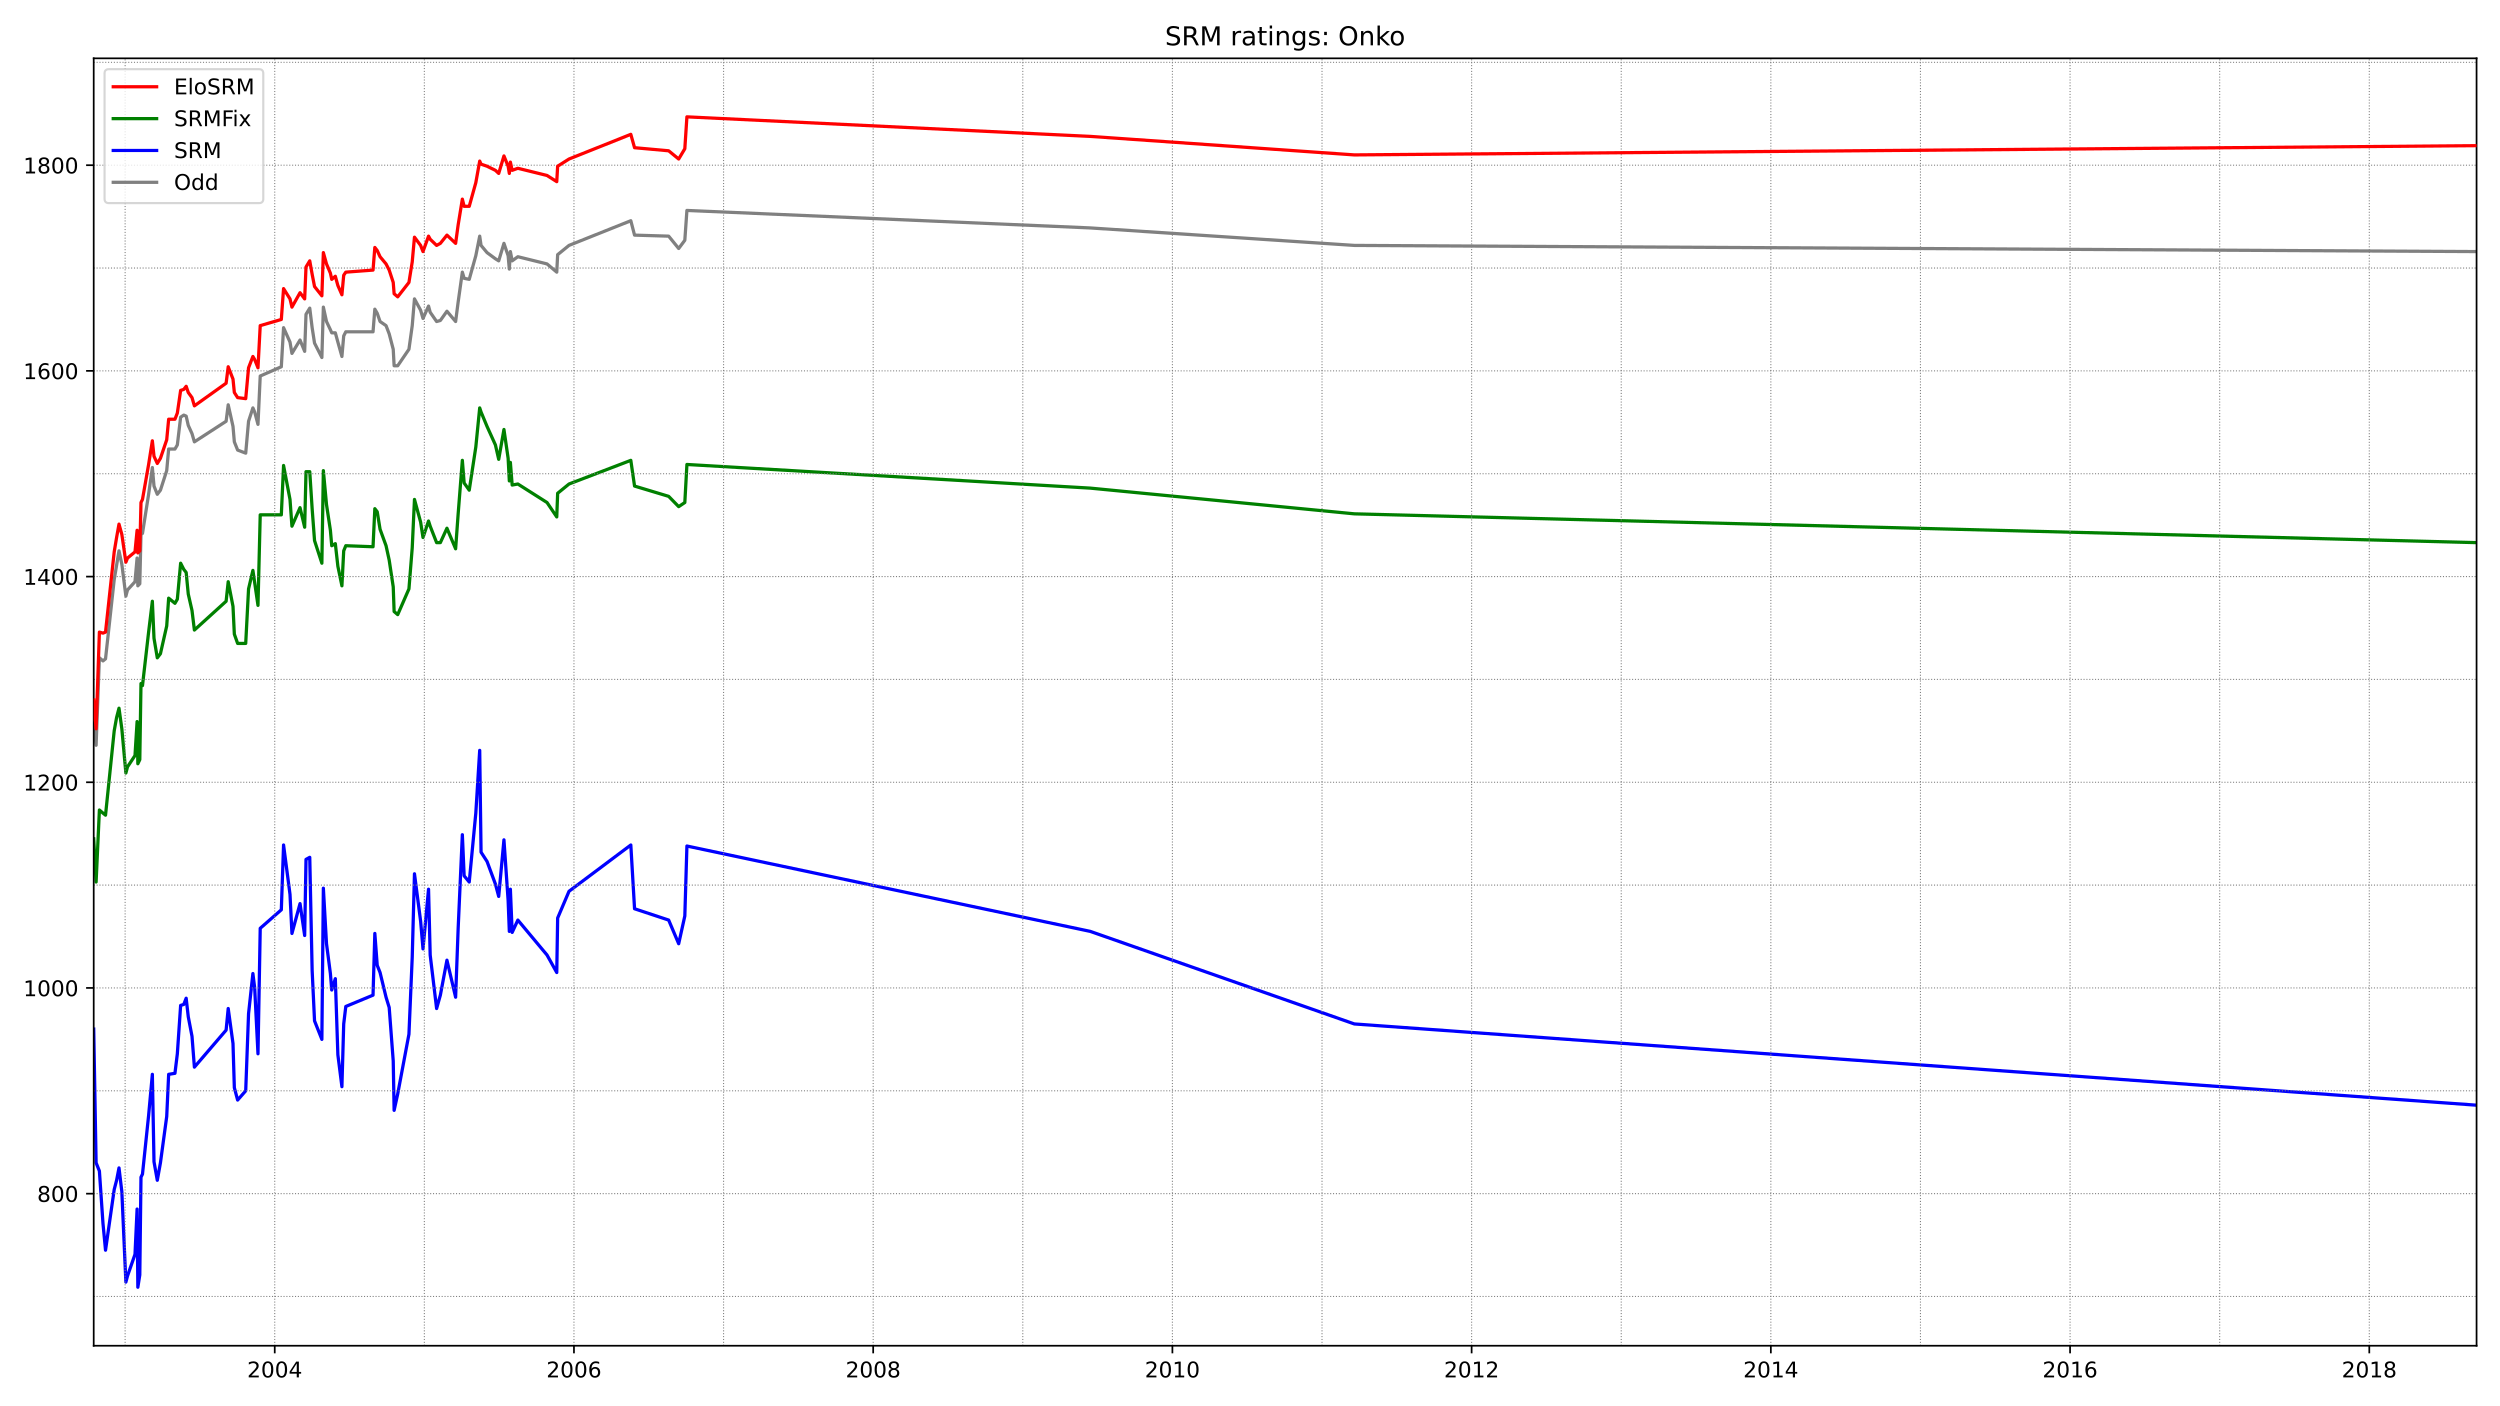 <?xml version="1.0" encoding="utf-8" standalone="no"?>
<!DOCTYPE svg PUBLIC "-//W3C//DTD SVG 1.1//EN"
  "http://www.w3.org/Graphics/SVG/1.1/DTD/svg11.dtd">
<!-- Created with matplotlib (https://matplotlib.org/) -->
<svg height="648pt" version="1.1" viewBox="0 0 1152 648" width="1152pt" xmlns="http://www.w3.org/2000/svg" xmlns:xlink="http://www.w3.org/1999/xlink">
 <defs>
  <style type="text/css">*{stroke-linecap:butt;stroke-linejoin:round;}</style>
 </defs>
 <g id="figure_1">
  <g id="patch_1">
   <path d="M 0 648 
L 1152 648 
L 1152 0 
L 0 0 
z
" style="fill:#ffffff;"/>
  </g>
  <g id="axes_1">
   <g id="patch_2">
    <path d="M 43.18 620.12 
L 1141.2 620.12 
L 1141.2 26.88 
L 43.18 26.88 
z
" style="fill:#ffffff;"/>
   </g>
   <g id="line2d_1">
    <path clip-path="url(#p0b1cf209c1)" d="M 43.18 332.978 
L 44.283 343.404 
L 45.8 303.122 
L 47.454 304.544 
L 48.626 303.596 
L 52.625 267.105 
L 53.728 260.47 
L 54.831 253.835 
L 56.141 259.996 
L 58.002 274.687 
L 58.761 271.844 
L 62.208 268.053 
L 63.173 257.153 
L 63.518 269.948 
L 64.414 269 
L 64.965 246.253 
L 65.655 245.779 
L 68.481 227.77 
L 70.205 215.449 
L 70.963 223.979 
L 72.48 227.77 
L 73.928 225.875 
L 76.823 216.87 
L 77.719 206.918 
L 80.615 206.918 
L 81.718 205.023 
L 83.235 192.227 
L 84.682 191.279 
L 85.785 191.753 
L 86.751 196.018 
L 88.474 199.81 
L 89.577 203.601 
L 104.193 194.123 
L 105.158 186.54 
L 107.364 196.492 
L 107.984 203.601 
L 109.501 207.392 
L 113.224 208.814 
L 114.534 194.123 
L 116.533 187.962 
L 117.36 189.858 
L 118.877 195.544 
L 119.911 173.271 
L 129.632 169.005 
L 130.666 150.997 
L 133.63 157.632 
L 134.527 162.845 
L 138.249 156.684 
L 140.387 161.897 
L 141.007 144.836 
L 142.731 141.993 
L 143.834 150.997 
L 144.937 158.106 
L 148.315 164.74 
L 149.004 141.519 
L 150.452 148.153 
L 152.244 151.945 
L 152.865 153.366 
L 154.519 153.366 
L 155.691 157.632 
L 157.553 164.266 
L 158.38 154.788 
L 159.345 152.893 
L 171.892 152.893 
L 172.72 142.467 
L 173.823 144.362 
L 175.133 148.153 
L 177.89 150.049 
L 179.338 153.84 
L 181.199 160.949 
L 181.613 168.532 
L 183.268 168.532 
L 188.438 160.949 
L 189.955 150.049 
L 190.989 137.727 
L 193.816 142.94 
L 194.919 146.732 
L 197.469 141.045 
L 198.228 143.888 
L 201.192 148.153 
L 202.916 147.68 
L 205.949 143.414 
L 209.948 148.153 
L 211.12 139.149 
L 213.05 125.406 
L 213.877 128.249 
L 216.221 128.723 
L 219.255 117.823 
L 221.047 108.819 
L 221.668 113.084 
L 224.425 116.402 
L 228.286 119.245 
L 229.803 120.193 
L 232.216 112.136 
L 234.146 117.823 
L 234.698 123.984 
L 235.18 115.928 
L 236.007 120.193 
L 238.627 118.297 
L 252.071 121.615 
L 256.552 125.406 
L 256.965 117.349 
L 262.205 113.084 
L 290.677 101.71 
L 292.401 108.345 
L 308.119 108.819 
L 312.738 114.506 
L 315.565 110.715 
L 316.53 96.971 
L 502.395 105.028 
L 624.075 113.084 
L 1141.2 115.928 
" style="fill:none;stroke:#808080;stroke-linecap:square;stroke-width:1.5;"/>
   </g>
   <g id="line2d_2">
    <path clip-path="url(#p0b1cf209c1)" d="M 43.18 474.203 
L 44.283 535.811 
L 45.8 539.603 
L 47.454 563.772 
L 48.626 576.094 
L 52.625 548.133 
L 53.728 543.868 
L 54.831 538.181 
L 56.141 549.081 
L 58.002 590.785 
L 58.761 587.942 
L 62.208 577.989 
L 63.173 557.137 
L 63.518 593.155 
L 64.414 587.468 
L 64.965 542.446 
L 65.655 541.024 
L 68.481 514.012 
L 70.205 495.055 
L 70.963 535.338 
L 72.48 543.868 
L 73.928 535.811 
L 76.823 514.486 
L 77.719 495.055 
L 80.615 494.581 
L 81.718 485.577 
L 83.235 463.303 
L 84.682 462.829 
L 85.785 459.986 
L 86.751 468.516 
L 88.474 477.521 
L 89.577 491.738 
L 104.193 474.677 
L 105.158 464.725 
L 107.364 480.838 
L 107.984 501.216 
L 109.501 506.903 
L 113.224 502.638 
L 114.534 467.095 
L 116.533 448.612 
L 117.36 455.247 
L 118.877 485.577 
L 119.911 427.76 
L 129.632 419.23 
L 130.666 389.373 
L 133.63 412.121 
L 134.527 430.13 
L 138.249 416.386 
L 140.387 431.077 
L 141.007 396.008 
L 142.731 395.06 
L 143.834 447.19 
L 144.937 470.412 
L 148.315 478.942 
L 149.004 409.278 
L 150.452 434.869 
L 152.244 448.612 
L 152.865 456.195 
L 154.519 450.982 
L 155.691 486.051 
L 157.553 500.742 
L 158.38 471.834 
L 159.345 463.777 
L 171.892 458.564 
L 172.72 430.13 
L 173.823 444.821 
L 175.133 448.138 
L 177.89 459.512 
L 179.338 464.251 
L 181.199 488.894 
L 181.613 511.642 
L 183.268 504.06 
L 188.438 476.573 
L 189.955 441.03 
L 190.989 402.643 
L 193.816 424.443 
L 194.919 437.238 
L 197.469 409.752 
L 198.228 440.082 
L 201.192 464.725 
L 202.916 458.564 
L 205.949 442.451 
L 209.948 459.512 
L 211.12 427.76 
L 213.05 384.634 
L 213.877 403.591 
L 216.221 406.434 
L 219.255 374.682 
L 221.047 345.774 
L 221.668 392.691 
L 224.425 396.956 
L 228.286 407.382 
L 229.803 413.069 
L 232.216 387.004 
L 234.146 414.965 
L 234.698 429.182 
L 235.18 409.752 
L 236.007 429.656 
L 238.627 423.969 
L 252.071 440.082 
L 256.552 448.138 
L 256.965 423.021 
L 262.205 410.699 
L 290.677 389.373 
L 292.401 418.756 
L 308.119 423.969 
L 312.738 434.869 
L 315.565 422.073 
L 316.53 389.847 
L 502.395 429.182 
L 624.075 471.834 
L 1141.2 509.273 
" style="fill:none;stroke:#0000ff;stroke-linecap:square;stroke-width:1.5;"/>
   </g>
   <g id="matplotlib.axis_1">
    <g id="xtick_1">
     <g id="line2d_3">
      <defs>
       <path d="M 0 0 
L 0 3.5 
" id="m69eaea9829" style="stroke:#000000;stroke-width:0.8;"/>
      </defs>
      <g>
       <use style="stroke:#000000;stroke-width:0.8;" x="126.598" xlink:href="#m69eaea9829" y="620.12"/>
      </g>
     </g>
     <g id="text_1">
      <!-- 2004 -->
      <g transform="translate(113.873 634.718)scale(0.1 -0.1)">
       <defs>
        <path d="M 19.188 8.297 
L 53.609 8.297 
L 53.609 0 
L 7.328 0 
L 7.328 8.297 
Q 12.938 14.109 22.625 23.891 
Q 32.328 33.688 34.812 36.531 
Q 39.547 41.844 41.422 45.531 
Q 43.312 49.219 43.312 52.781 
Q 43.312 58.594 39.234 62.25 
Q 35.156 65.922 28.609 65.922 
Q 23.969 65.922 18.812 64.312 
Q 13.672 62.703 7.812 59.422 
L 7.812 69.391 
Q 13.766 71.781 18.938 73 
Q 24.125 74.219 28.422 74.219 
Q 39.75 74.219 46.484 68.547 
Q 53.219 62.891 53.219 53.422 
Q 53.219 48.922 51.531 44.891 
Q 49.859 40.875 45.406 35.406 
Q 44.188 33.984 37.641 27.219 
Q 31.109 20.453 19.188 8.297 
z
" id="DejaVuSans-50"/>
        <path d="M 31.781 66.406 
Q 24.172 66.406 20.328 58.906 
Q 16.5 51.422 16.5 36.375 
Q 16.5 21.391 20.328 13.891 
Q 24.172 6.391 31.781 6.391 
Q 39.453 6.391 43.281 13.891 
Q 47.125 21.391 47.125 36.375 
Q 47.125 51.422 43.281 58.906 
Q 39.453 66.406 31.781 66.406 
z
M 31.781 74.219 
Q 44.047 74.219 50.516 64.516 
Q 56.984 54.828 56.984 36.375 
Q 56.984 17.969 50.516 8.266 
Q 44.047 -1.422 31.781 -1.422 
Q 19.531 -1.422 13.062 8.266 
Q 6.594 17.969 6.594 36.375 
Q 6.594 54.828 13.062 64.516 
Q 19.531 74.219 31.781 74.219 
z
" id="DejaVuSans-48"/>
        <path d="M 37.797 64.312 
L 12.891 25.391 
L 37.797 25.391 
z
M 35.203 72.906 
L 47.609 72.906 
L 47.609 25.391 
L 58.016 25.391 
L 58.016 17.188 
L 47.609 17.188 
L 47.609 0 
L 37.797 0 
L 37.797 17.188 
L 4.891 17.188 
L 4.891 26.703 
z
" id="DejaVuSans-52"/>
       </defs>
       <use xlink:href="#DejaVuSans-50"/>
       <use x="63.623" xlink:href="#DejaVuSans-48"/>
       <use x="127.246" xlink:href="#DejaVuSans-48"/>
       <use x="190.869" xlink:href="#DejaVuSans-52"/>
      </g>
     </g>
    </g>
    <g id="xtick_2">
     <g id="line2d_4">
      <g>
       <use style="stroke:#000000;stroke-width:0.8;" x="264.48" xlink:href="#m69eaea9829" y="620.12"/>
      </g>
     </g>
     <g id="text_2">
      <!-- 2006 -->
      <g transform="translate(251.755 634.718)scale(0.1 -0.1)">
       <defs>
        <path d="M 33.016 40.375 
Q 26.375 40.375 22.484 35.828 
Q 18.609 31.297 18.609 23.391 
Q 18.609 15.531 22.484 10.953 
Q 26.375 6.391 33.016 6.391 
Q 39.656 6.391 43.531 10.953 
Q 47.406 15.531 47.406 23.391 
Q 47.406 31.297 43.531 35.828 
Q 39.656 40.375 33.016 40.375 
z
M 52.594 71.297 
L 52.594 62.312 
Q 48.875 64.062 45.094 64.984 
Q 41.312 65.922 37.594 65.922 
Q 27.828 65.922 22.672 59.328 
Q 17.531 52.734 16.797 39.406 
Q 19.672 43.656 24.016 45.922 
Q 28.375 48.188 33.594 48.188 
Q 44.578 48.188 50.953 41.516 
Q 57.328 34.859 57.328 23.391 
Q 57.328 12.156 50.688 5.359 
Q 44.047 -1.422 33.016 -1.422 
Q 20.359 -1.422 13.672 8.266 
Q 6.984 17.969 6.984 36.375 
Q 6.984 53.656 15.188 63.938 
Q 23.391 74.219 37.203 74.219 
Q 40.922 74.219 44.703 73.484 
Q 48.484 72.75 52.594 71.297 
z
" id="DejaVuSans-54"/>
       </defs>
       <use xlink:href="#DejaVuSans-50"/>
       <use x="63.623" xlink:href="#DejaVuSans-48"/>
       <use x="127.246" xlink:href="#DejaVuSans-48"/>
       <use x="190.869" xlink:href="#DejaVuSans-54"/>
      </g>
     </g>
    </g>
    <g id="xtick_3">
     <g id="line2d_5">
      <g>
       <use style="stroke:#000000;stroke-width:0.8;" x="402.362" xlink:href="#m69eaea9829" y="620.12"/>
      </g>
     </g>
     <g id="text_3">
      <!-- 2008 -->
      <g transform="translate(389.637 634.718)scale(0.1 -0.1)">
       <defs>
        <path d="M 31.781 34.625 
Q 24.75 34.625 20.719 30.859 
Q 16.703 27.094 16.703 20.516 
Q 16.703 13.922 20.719 10.156 
Q 24.75 6.391 31.781 6.391 
Q 38.812 6.391 42.859 10.172 
Q 46.922 13.969 46.922 20.516 
Q 46.922 27.094 42.891 30.859 
Q 38.875 34.625 31.781 34.625 
z
M 21.922 38.812 
Q 15.578 40.375 12.031 44.719 
Q 8.5 49.078 8.5 55.328 
Q 8.5 64.062 14.719 69.141 
Q 20.953 74.219 31.781 74.219 
Q 42.672 74.219 48.875 69.141 
Q 55.078 64.062 55.078 55.328 
Q 55.078 49.078 51.531 44.719 
Q 48 40.375 41.703 38.812 
Q 48.828 37.156 52.797 32.312 
Q 56.781 27.484 56.781 20.516 
Q 56.781 9.906 50.312 4.234 
Q 43.844 -1.422 31.781 -1.422 
Q 19.734 -1.422 13.25 4.234 
Q 6.781 9.906 6.781 20.516 
Q 6.781 27.484 10.781 32.312 
Q 14.797 37.156 21.922 38.812 
z
M 18.312 54.391 
Q 18.312 48.734 21.844 45.562 
Q 25.391 42.391 31.781 42.391 
Q 38.141 42.391 41.719 45.562 
Q 45.312 48.734 45.312 54.391 
Q 45.312 60.062 41.719 63.234 
Q 38.141 66.406 31.781 66.406 
Q 25.391 66.406 21.844 63.234 
Q 18.312 60.062 18.312 54.391 
z
" id="DejaVuSans-56"/>
       </defs>
       <use xlink:href="#DejaVuSans-50"/>
       <use x="63.623" xlink:href="#DejaVuSans-48"/>
       <use x="127.246" xlink:href="#DejaVuSans-48"/>
       <use x="190.869" xlink:href="#DejaVuSans-56"/>
      </g>
     </g>
    </g>
    <g id="xtick_4">
     <g id="line2d_6">
      <g>
       <use style="stroke:#000000;stroke-width:0.8;" x="540.243" xlink:href="#m69eaea9829" y="620.12"/>
      </g>
     </g>
     <g id="text_4">
      <!-- 2010 -->
      <g transform="translate(527.518 634.718)scale(0.1 -0.1)">
       <defs>
        <path d="M 12.406 8.297 
L 28.516 8.297 
L 28.516 63.922 
L 10.984 60.406 
L 10.984 69.391 
L 28.422 72.906 
L 38.281 72.906 
L 38.281 8.297 
L 54.391 8.297 
L 54.391 0 
L 12.406 0 
z
" id="DejaVuSans-49"/>
       </defs>
       <use xlink:href="#DejaVuSans-50"/>
       <use x="63.623" xlink:href="#DejaVuSans-48"/>
       <use x="127.246" xlink:href="#DejaVuSans-49"/>
       <use x="190.869" xlink:href="#DejaVuSans-48"/>
      </g>
     </g>
    </g>
    <g id="xtick_5">
     <g id="line2d_7">
      <g>
       <use style="stroke:#000000;stroke-width:0.8;" x="678.125" xlink:href="#m69eaea9829" y="620.12"/>
      </g>
     </g>
     <g id="text_5">
      <!-- 2012 -->
      <g transform="translate(665.4 634.718)scale(0.1 -0.1)">
       <use xlink:href="#DejaVuSans-50"/>
       <use x="63.623" xlink:href="#DejaVuSans-48"/>
       <use x="127.246" xlink:href="#DejaVuSans-49"/>
       <use x="190.869" xlink:href="#DejaVuSans-50"/>
      </g>
     </g>
    </g>
    <g id="xtick_6">
     <g id="line2d_8">
      <g>
       <use style="stroke:#000000;stroke-width:0.8;" x="816.006" xlink:href="#m69eaea9829" y="620.12"/>
      </g>
     </g>
     <g id="text_6">
      <!-- 2014 -->
      <g transform="translate(803.281 634.718)scale(0.1 -0.1)">
       <use xlink:href="#DejaVuSans-50"/>
       <use x="63.623" xlink:href="#DejaVuSans-48"/>
       <use x="127.246" xlink:href="#DejaVuSans-49"/>
       <use x="190.869" xlink:href="#DejaVuSans-52"/>
      </g>
     </g>
    </g>
    <g id="xtick_7">
     <g id="line2d_9">
      <g>
       <use style="stroke:#000000;stroke-width:0.8;" x="953.888" xlink:href="#m69eaea9829" y="620.12"/>
      </g>
     </g>
     <g id="text_7">
      <!-- 2016 -->
      <g transform="translate(941.163 634.718)scale(0.1 -0.1)">
       <use xlink:href="#DejaVuSans-50"/>
       <use x="63.623" xlink:href="#DejaVuSans-48"/>
       <use x="127.246" xlink:href="#DejaVuSans-49"/>
       <use x="190.869" xlink:href="#DejaVuSans-54"/>
      </g>
     </g>
    </g>
    <g id="xtick_8">
     <g id="line2d_10">
      <g>
       <use style="stroke:#000000;stroke-width:0.8;" x="1091.769" xlink:href="#m69eaea9829" y="620.12"/>
      </g>
     </g>
     <g id="text_8">
      <!-- 2018 -->
      <g transform="translate(1079.044 634.718)scale(0.1 -0.1)">
       <use xlink:href="#DejaVuSans-50"/>
       <use x="63.623" xlink:href="#DejaVuSans-48"/>
       <use x="127.246" xlink:href="#DejaVuSans-49"/>
       <use x="190.869" xlink:href="#DejaVuSans-56"/>
      </g>
     </g>
    </g>
   </g>
   <g id="matplotlib.axis_2">
    <g id="ytick_1">
     <g id="line2d_11">
      <defs>
       <path d="M 0 0 
L -3.5 0 
" id="m90891eed2b" style="stroke:#000000;stroke-width:0.8;"/>
      </defs>
      <g>
       <use style="stroke:#000000;stroke-width:0.8;" x="43.18" xlink:href="#m90891eed2b" y="550.029"/>
      </g>
     </g>
     <g id="text_9">
      <!-- 800 -->
      <g transform="translate(17.093 553.828)scale(0.1 -0.1)">
       <use xlink:href="#DejaVuSans-56"/>
       <use x="63.623" xlink:href="#DejaVuSans-48"/>
       <use x="127.246" xlink:href="#DejaVuSans-48"/>
      </g>
     </g>
    </g>
    <g id="ytick_2">
     <g id="line2d_12">
      <g>
       <use style="stroke:#000000;stroke-width:0.8;" x="43.18" xlink:href="#m90891eed2b" y="455.247"/>
      </g>
     </g>
     <g id="text_10">
      <!-- 1000 -->
      <g transform="translate(10.73 459.046)scale(0.1 -0.1)">
       <use xlink:href="#DejaVuSans-49"/>
       <use x="63.623" xlink:href="#DejaVuSans-48"/>
       <use x="127.246" xlink:href="#DejaVuSans-48"/>
       <use x="190.869" xlink:href="#DejaVuSans-48"/>
      </g>
     </g>
    </g>
    <g id="ytick_3">
     <g id="line2d_13">
      <g>
       <use style="stroke:#000000;stroke-width:0.8;" x="43.18" xlink:href="#m90891eed2b" y="360.465"/>
      </g>
     </g>
     <g id="text_11">
      <!-- 1200 -->
      <g transform="translate(10.73 364.264)scale(0.1 -0.1)">
       <use xlink:href="#DejaVuSans-49"/>
       <use x="63.623" xlink:href="#DejaVuSans-50"/>
       <use x="127.246" xlink:href="#DejaVuSans-48"/>
       <use x="190.869" xlink:href="#DejaVuSans-48"/>
      </g>
     </g>
    </g>
    <g id="ytick_4">
     <g id="line2d_14">
      <g>
       <use style="stroke:#000000;stroke-width:0.8;" x="43.18" xlink:href="#m90891eed2b" y="265.683"/>
      </g>
     </g>
     <g id="text_12">
      <!-- 1400 -->
      <g transform="translate(10.73 269.482)scale(0.1 -0.1)">
       <use xlink:href="#DejaVuSans-49"/>
       <use x="63.623" xlink:href="#DejaVuSans-52"/>
       <use x="127.246" xlink:href="#DejaVuSans-48"/>
       <use x="190.869" xlink:href="#DejaVuSans-48"/>
      </g>
     </g>
    </g>
    <g id="ytick_5">
     <g id="line2d_15">
      <g>
       <use style="stroke:#000000;stroke-width:0.8;" x="43.18" xlink:href="#m90891eed2b" y="170.901"/>
      </g>
     </g>
     <g id="text_13">
      <!-- 1600 -->
      <g transform="translate(10.73 174.7)scale(0.1 -0.1)">
       <use xlink:href="#DejaVuSans-49"/>
       <use x="63.623" xlink:href="#DejaVuSans-54"/>
       <use x="127.246" xlink:href="#DejaVuSans-48"/>
       <use x="190.869" xlink:href="#DejaVuSans-48"/>
      </g>
     </g>
    </g>
    <g id="ytick_6">
     <g id="line2d_16">
      <g>
       <use style="stroke:#000000;stroke-width:0.8;" x="43.18" xlink:href="#m90891eed2b" y="76.119"/>
      </g>
     </g>
     <g id="text_14">
      <!-- 1800 -->
      <g transform="translate(10.73 79.918)scale(0.1 -0.1)">
       <use xlink:href="#DejaVuSans-49"/>
       <use x="63.623" xlink:href="#DejaVuSans-56"/>
       <use x="127.246" xlink:href="#DejaVuSans-48"/>
       <use x="190.869" xlink:href="#DejaVuSans-48"/>
      </g>
     </g>
    </g>
   </g>
   <g id="line2d_17">
    <path clip-path="url(#p0b1cf209c1)" d="M 43.18 386.53 
L 44.283 406.434 
L 45.8 373.261 
L 47.454 374.682 
L 48.626 375.63 
L 52.625 336.769 
L 53.728 330.609 
L 54.831 326.343 
L 56.141 335.822 
L 58.002 356.2 
L 58.761 353.356 
L 62.208 348.143 
L 63.173 332.504 
L 63.518 351.935 
L 64.414 350.039 
L 64.965 314.97 
L 65.655 315.917 
L 68.481 291.274 
L 70.205 277.057 
L 70.963 294.118 
L 72.48 303.122 
L 73.928 301.226 
L 76.823 288.431 
L 77.719 275.635 
L 80.615 278.005 
L 81.718 276.109 
L 83.235 259.522 
L 84.682 262.366 
L 85.785 263.787 
L 86.751 273.739 
L 88.474 281.322 
L 89.577 290.326 
L 104.193 277.057 
L 105.158 268.053 
L 107.364 279.426 
L 107.984 292.222 
L 109.501 296.487 
L 113.224 296.487 
L 114.534 271.37 
L 116.533 262.84 
L 117.36 268.526 
L 118.877 278.952 
L 119.911 237.248 
L 129.632 237.248 
L 130.666 214.501 
L 133.63 230.14 
L 134.527 242.461 
L 138.249 233.931 
L 140.387 242.935 
L 141.007 217.344 
L 142.731 217.344 
L 143.834 234.405 
L 144.937 249.096 
L 148.315 259.522 
L 149.004 216.87 
L 150.452 232.509 
L 152.244 244.357 
L 152.865 251.466 
L 154.519 250.518 
L 155.691 260.944 
L 157.553 269.948 
L 158.38 253.835 
L 159.345 251.466 
L 171.892 251.94 
L 172.72 234.405 
L 173.823 235.827 
L 175.133 243.883 
L 177.89 251.466 
L 179.338 258.1 
L 181.199 270.422 
L 181.613 281.796 
L 183.268 283.218 
L 188.438 271.37 
L 189.955 252.414 
L 190.989 230.14 
L 193.816 240.566 
L 194.919 247.674 
L 197.469 240.092 
L 198.228 242.461 
L 201.192 250.044 
L 202.916 250.044 
L 205.949 243.409 
L 209.948 252.887 
L 211.12 236.775 
L 213.05 212.131 
L 213.877 222.557 
L 216.221 225.875 
L 219.255 205.97 
L 221.047 187.962 
L 221.668 189.858 
L 224.425 196.492 
L 228.286 205.023 
L 229.803 211.657 
L 232.216 197.914 
L 234.146 211.183 
L 234.698 221.609 
L 235.18 213.079 
L 236.007 223.505 
L 238.627 223.031 
L 252.071 231.562 
L 256.552 238.196 
L 256.965 227.296 
L 262.205 223.031 
L 290.677 212.131 
L 292.401 223.979 
L 308.119 228.718 
L 312.738 233.457 
L 315.565 231.562 
L 316.53 214.027 
L 502.395 224.927 
L 624.075 236.775 
L 1141.2 250.044 
" style="fill:none;stroke:#008000;stroke-linecap:square;stroke-width:1.5;"/>
   </g>
   <g id="line2d_18">
    <path clip-path="url(#p0b1cf209c1)" d="M 43.18 597.42 
L 1141.2 597.42 
" style="fill:none;stroke:#808080;stroke-dasharray:0.5,0.825;stroke-dashoffset:0;stroke-width:0.5;"/>
   </g>
   <g id="line2d_19">
    <path clip-path="url(#p0b1cf209c1)" d="M 43.18 550.029 
L 1141.2 550.029 
" style="fill:none;stroke:#808080;stroke-dasharray:0.5,0.825;stroke-dashoffset:0;stroke-width:0.5;"/>
   </g>
   <g id="line2d_20">
    <path clip-path="url(#p0b1cf209c1)" d="M 43.18 502.638 
L 1141.2 502.638 
" style="fill:none;stroke:#808080;stroke-dasharray:0.5,0.825;stroke-dashoffset:0;stroke-width:0.5;"/>
   </g>
   <g id="line2d_21">
    <path clip-path="url(#p0b1cf209c1)" d="M 43.18 455.247 
L 1141.2 455.247 
" style="fill:none;stroke:#808080;stroke-dasharray:0.5,0.825;stroke-dashoffset:0;stroke-width:0.5;"/>
   </g>
   <g id="line2d_22">
    <path clip-path="url(#p0b1cf209c1)" d="M 43.18 407.856 
L 1141.2 407.856 
" style="fill:none;stroke:#808080;stroke-dasharray:0.5,0.825;stroke-dashoffset:0;stroke-width:0.5;"/>
   </g>
   <g id="line2d_23">
    <path clip-path="url(#p0b1cf209c1)" d="M 43.18 360.465 
L 1141.2 360.465 
" style="fill:none;stroke:#808080;stroke-dasharray:0.5,0.825;stroke-dashoffset:0;stroke-width:0.5;"/>
   </g>
   <g id="line2d_24">
    <path clip-path="url(#p0b1cf209c1)" d="M 43.18 313.074 
L 1141.2 313.074 
" style="fill:none;stroke:#808080;stroke-dasharray:0.5,0.825;stroke-dashoffset:0;stroke-width:0.5;"/>
   </g>
   <g id="line2d_25">
    <path clip-path="url(#p0b1cf209c1)" d="M 43.18 265.683 
L 1141.2 265.683 
" style="fill:none;stroke:#808080;stroke-dasharray:0.5,0.825;stroke-dashoffset:0;stroke-width:0.5;"/>
   </g>
   <g id="line2d_26">
    <path clip-path="url(#p0b1cf209c1)" d="M 43.18 218.292 
L 1141.2 218.292 
" style="fill:none;stroke:#808080;stroke-dasharray:0.5,0.825;stroke-dashoffset:0;stroke-width:0.5;"/>
   </g>
   <g id="line2d_27">
    <path clip-path="url(#p0b1cf209c1)" d="M 43.18 170.901 
L 1141.2 170.901 
" style="fill:none;stroke:#808080;stroke-dasharray:0.5,0.825;stroke-dashoffset:0;stroke-width:0.5;"/>
   </g>
   <g id="line2d_28">
    <path clip-path="url(#p0b1cf209c1)" d="M 43.18 123.51 
L 1141.2 123.51 
" style="fill:none;stroke:#808080;stroke-dasharray:0.5,0.825;stroke-dashoffset:0;stroke-width:0.5;"/>
   </g>
   <g id="line2d_29">
    <path clip-path="url(#p0b1cf209c1)" d="M 43.18 76.119 
L 1141.2 76.119 
" style="fill:none;stroke:#808080;stroke-dasharray:0.5,0.825;stroke-dashoffset:0;stroke-width:0.5;"/>
   </g>
   <g id="line2d_30">
    <path clip-path="url(#p0b1cf209c1)" d="M 43.18 28.728 
L 1141.2 28.728 
" style="fill:none;stroke:#808080;stroke-dasharray:0.5,0.825;stroke-dashoffset:0;stroke-width:0.5;"/>
   </g>
   <g id="line2d_31">
    <path clip-path="url(#p0b1cf209c1)" d="M 57.658 620.12 
L 57.658 26.88 
" style="fill:none;stroke:#808080;stroke-dasharray:0.5,0.825;stroke-dashoffset:0;stroke-width:0.5;"/>
   </g>
   <g id="line2d_32">
    <path clip-path="url(#p0b1cf209c1)" d="M 126.598 620.12 
L 126.598 26.88 
" style="fill:none;stroke:#808080;stroke-dasharray:0.5,0.825;stroke-dashoffset:0;stroke-width:0.5;"/>
   </g>
   <g id="line2d_33">
    <path clip-path="url(#p0b1cf209c1)" d="M 195.539 620.12 
L 195.539 26.88 
" style="fill:none;stroke:#808080;stroke-dasharray:0.5,0.825;stroke-dashoffset:0;stroke-width:0.5;"/>
   </g>
   <g id="line2d_34">
    <path clip-path="url(#p0b1cf209c1)" d="M 264.48 620.12 
L 264.48 26.88 
" style="fill:none;stroke:#808080;stroke-dasharray:0.5,0.825;stroke-dashoffset:0;stroke-width:0.5;"/>
   </g>
   <g id="line2d_35">
    <path clip-path="url(#p0b1cf209c1)" d="M 333.421 620.12 
L 333.421 26.88 
" style="fill:none;stroke:#808080;stroke-dasharray:0.5,0.825;stroke-dashoffset:0;stroke-width:0.5;"/>
   </g>
   <g id="line2d_36">
    <path clip-path="url(#p0b1cf209c1)" d="M 402.362 620.12 
L 402.362 26.88 
" style="fill:none;stroke:#808080;stroke-dasharray:0.5,0.825;stroke-dashoffset:0;stroke-width:0.5;"/>
   </g>
   <g id="line2d_37">
    <path clip-path="url(#p0b1cf209c1)" d="M 471.302 620.12 
L 471.302 26.88 
" style="fill:none;stroke:#808080;stroke-dasharray:0.5,0.825;stroke-dashoffset:0;stroke-width:0.5;"/>
   </g>
   <g id="line2d_38">
    <path clip-path="url(#p0b1cf209c1)" d="M 540.243 620.12 
L 540.243 26.88 
" style="fill:none;stroke:#808080;stroke-dasharray:0.5,0.825;stroke-dashoffset:0;stroke-width:0.5;"/>
   </g>
   <g id="line2d_39">
    <path clip-path="url(#p0b1cf209c1)" d="M 609.184 620.12 
L 609.184 26.88 
" style="fill:none;stroke:#808080;stroke-dasharray:0.5,0.825;stroke-dashoffset:0;stroke-width:0.5;"/>
   </g>
   <g id="line2d_40">
    <path clip-path="url(#p0b1cf209c1)" d="M 678.125 620.12 
L 678.125 26.88 
" style="fill:none;stroke:#808080;stroke-dasharray:0.5,0.825;stroke-dashoffset:0;stroke-width:0.5;"/>
   </g>
   <g id="line2d_41">
    <path clip-path="url(#p0b1cf209c1)" d="M 747.065 620.12 
L 747.065 26.88 
" style="fill:none;stroke:#808080;stroke-dasharray:0.5,0.825;stroke-dashoffset:0;stroke-width:0.5;"/>
   </g>
   <g id="line2d_42">
    <path clip-path="url(#p0b1cf209c1)" d="M 816.006 620.12 
L 816.006 26.88 
" style="fill:none;stroke:#808080;stroke-dasharray:0.5,0.825;stroke-dashoffset:0;stroke-width:0.5;"/>
   </g>
   <g id="line2d_43">
    <path clip-path="url(#p0b1cf209c1)" d="M 884.947 620.12 
L 884.947 26.88 
" style="fill:none;stroke:#808080;stroke-dasharray:0.5,0.825;stroke-dashoffset:0;stroke-width:0.5;"/>
   </g>
   <g id="line2d_44">
    <path clip-path="url(#p0b1cf209c1)" d="M 953.888 620.12 
L 953.888 26.88 
" style="fill:none;stroke:#808080;stroke-dasharray:0.5,0.825;stroke-dashoffset:0;stroke-width:0.5;"/>
   </g>
   <g id="line2d_45">
    <path clip-path="url(#p0b1cf209c1)" d="M 1022.829 620.12 
L 1022.829 26.88 
" style="fill:none;stroke:#808080;stroke-dasharray:0.5,0.825;stroke-dashoffset:0;stroke-width:0.5;"/>
   </g>
   <g id="line2d_46">
    <path clip-path="url(#p0b1cf209c1)" d="M 1091.769 620.12 
L 1091.769 26.88 
" style="fill:none;stroke:#808080;stroke-dasharray:0.5,0.825;stroke-dashoffset:0;stroke-width:0.5;"/>
   </g>
   <g id="patch_3">
    <path d="M 43.18 620.12 
L 43.18 26.88 
" style="fill:none;stroke:#000000;stroke-linecap:square;stroke-linejoin:miter;stroke-width:0.8;"/>
   </g>
   <g id="patch_4">
    <path d="M 1141.2 620.12 
L 1141.2 26.88 
" style="fill:none;stroke:#000000;stroke-linecap:square;stroke-linejoin:miter;stroke-width:0.8;"/>
   </g>
   <g id="patch_5">
    <path d="M 43.18 620.12 
L 1141.2 620.12 
" style="fill:none;stroke:#000000;stroke-linecap:square;stroke-linejoin:miter;stroke-width:0.8;"/>
   </g>
   <g id="patch_6">
    <path d="M 43.18 26.88 
L 1141.2 26.88 
" style="fill:none;stroke:#000000;stroke-linecap:square;stroke-linejoin:miter;stroke-width:0.8;"/>
   </g>
   <g id="line2d_47">
    <path clip-path="url(#p0b1cf209c1)" d="M 43.18 322.552 
L 44.283 335.822 
L 45.8 291.274 
L 47.454 291.748 
L 48.626 291.274 
L 52.625 254.309 
L 53.728 247.674 
L 54.831 241.514 
L 56.141 246.253 
L 58.002 259.048 
L 58.761 257.153 
L 62.208 254.309 
L 63.173 244.357 
L 63.518 254.783 
L 64.414 253.835 
L 64.965 231.562 
L 65.655 230.14 
L 68.481 214.027 
L 70.205 203.127 
L 70.963 210.236 
L 72.48 213.553 
L 73.928 211.183 
L 76.823 202.653 
L 77.719 193.175 
L 80.615 193.175 
L 81.718 190.331 
L 83.235 179.905 
L 84.682 179.431 
L 85.785 178.01 
L 86.751 180.853 
L 88.474 183.223 
L 89.577 187.014 
L 104.193 176.588 
L 105.158 169.005 
L 107.364 174.692 
L 107.984 180.853 
L 109.501 183.223 
L 113.224 183.697 
L 114.534 169.479 
L 116.533 164.266 
L 117.36 165.688 
L 118.877 169.479 
L 119.911 150.049 
L 129.632 147.206 
L 130.666 132.988 
L 133.63 137.727 
L 134.527 141.519 
L 138.249 134.884 
L 140.387 137.727 
L 141.007 123.036 
L 142.731 120.193 
L 143.834 126.354 
L 144.937 132.041 
L 148.315 136.306 
L 149.004 116.402 
L 150.452 121.615 
L 152.244 125.88 
L 152.865 128.723 
L 154.519 127.301 
L 155.691 131.567 
L 157.553 135.832 
L 158.38 126.828 
L 159.345 125.406 
L 171.892 124.458 
L 172.72 114.032 
L 173.823 115.454 
L 175.133 118.297 
L 177.89 121.615 
L 179.338 124.458 
L 181.199 130.145 
L 181.613 135.358 
L 183.268 136.78 
L 188.438 130.145 
L 189.955 120.667 
L 190.989 109.293 
L 193.816 113.084 
L 194.919 115.928 
L 197.469 108.819 
L 198.228 110.241 
L 201.192 113.084 
L 202.916 112.136 
L 205.949 108.345 
L 209.948 112.136 
L 211.12 103.606 
L 213.05 91.758 
L 213.877 95.076 
L 216.221 95.076 
L 219.255 84.176 
L 221.047 74.224 
L 221.668 75.645 
L 224.425 76.593 
L 228.286 78.489 
L 229.803 79.91 
L 232.216 71.854 
L 234.146 76.593 
L 234.698 79.91 
L 235.18 74.697 
L 236.007 78.489 
L 238.627 77.541 
L 252.071 80.858 
L 256.552 83.702 
L 256.965 76.593 
L 262.205 73.276 
L 290.677 61.902 
L 292.401 68.063 
L 308.119 69.484 
L 312.738 73.276 
L 315.565 68.537 
L 316.53 53.845 
L 502.395 62.85 
L 624.075 71.38 
L 1141.2 67.115 
" style="fill:none;stroke:#ff0000;stroke-linecap:square;stroke-width:1.5;"/>
   </g>
   <g id="text_15">
    <!-- SRM ratings: Onko -->
    <g transform="translate(536.847 20.88)scale(0.12 -0.12)">
     <defs>
      <path d="M 53.516 70.516 
L 53.516 60.891 
Q 47.906 63.578 42.922 64.891 
Q 37.938 66.219 33.297 66.219 
Q 25.25 66.219 20.875 63.094 
Q 16.5 59.969 16.5 54.203 
Q 16.5 49.359 19.406 46.891 
Q 22.312 44.438 30.422 42.922 
L 36.375 41.703 
Q 47.406 39.594 52.656 34.297 
Q 57.906 29 57.906 20.125 
Q 57.906 9.516 50.797 4.047 
Q 43.703 -1.422 29.984 -1.422 
Q 24.812 -1.422 18.969 -0.25 
Q 13.141 0.922 6.891 3.219 
L 6.891 13.375 
Q 12.891 10.016 18.656 8.297 
Q 24.422 6.594 29.984 6.594 
Q 38.422 6.594 43.016 9.906 
Q 47.609 13.234 47.609 19.391 
Q 47.609 24.75 44.312 27.781 
Q 41.016 30.812 33.5 32.328 
L 27.484 33.5 
Q 16.453 35.688 11.516 40.375 
Q 6.594 45.062 6.594 53.422 
Q 6.594 63.094 13.406 68.656 
Q 20.219 74.219 32.172 74.219 
Q 37.312 74.219 42.625 73.281 
Q 47.953 72.359 53.516 70.516 
z
" id="DejaVuSans-83"/>
      <path d="M 44.391 34.188 
Q 47.562 33.109 50.562 29.594 
Q 53.562 26.078 56.594 19.922 
L 66.609 0 
L 56 0 
L 46.688 18.703 
Q 43.062 26.031 39.672 28.422 
Q 36.281 30.812 30.422 30.812 
L 19.672 30.812 
L 19.672 0 
L 9.812 0 
L 9.812 72.906 
L 32.078 72.906 
Q 44.578 72.906 50.734 67.672 
Q 56.891 62.453 56.891 51.906 
Q 56.891 45.016 53.688 40.469 
Q 50.484 35.938 44.391 34.188 
z
M 19.672 64.797 
L 19.672 38.922 
L 32.078 38.922 
Q 39.203 38.922 42.844 42.219 
Q 46.484 45.516 46.484 51.906 
Q 46.484 58.297 42.844 61.547 
Q 39.203 64.797 32.078 64.797 
z
" id="DejaVuSans-82"/>
      <path d="M 9.812 72.906 
L 24.516 72.906 
L 43.109 23.297 
L 61.812 72.906 
L 76.516 72.906 
L 76.516 0 
L 66.891 0 
L 66.891 64.016 
L 48.094 14.016 
L 38.188 14.016 
L 19.391 64.016 
L 19.391 0 
L 9.812 0 
z
" id="DejaVuSans-77"/>
      <path id="DejaVuSans-32"/>
      <path d="M 41.109 46.297 
Q 39.594 47.172 37.812 47.578 
Q 36.031 48 33.891 48 
Q 26.266 48 22.188 43.047 
Q 18.109 38.094 18.109 28.812 
L 18.109 0 
L 9.078 0 
L 9.078 54.688 
L 18.109 54.688 
L 18.109 46.188 
Q 20.953 51.172 25.484 53.578 
Q 30.031 56 36.531 56 
Q 37.453 56 38.578 55.875 
Q 39.703 55.766 41.062 55.516 
z
" id="DejaVuSans-114"/>
      <path d="M 34.281 27.484 
Q 23.391 27.484 19.188 25 
Q 14.984 22.516 14.984 16.5 
Q 14.984 11.719 18.141 8.906 
Q 21.297 6.109 26.703 6.109 
Q 34.188 6.109 38.703 11.406 
Q 43.219 16.703 43.219 25.484 
L 43.219 27.484 
z
M 52.203 31.203 
L 52.203 0 
L 43.219 0 
L 43.219 8.297 
Q 40.141 3.328 35.547 0.953 
Q 30.953 -1.422 24.312 -1.422 
Q 15.922 -1.422 10.953 3.297 
Q 6 8.016 6 15.922 
Q 6 25.141 12.172 29.828 
Q 18.359 34.516 30.609 34.516 
L 43.219 34.516 
L 43.219 35.406 
Q 43.219 41.609 39.141 45 
Q 35.062 48.391 27.688 48.391 
Q 23 48.391 18.547 47.266 
Q 14.109 46.141 10.016 43.891 
L 10.016 52.203 
Q 14.938 54.109 19.578 55.047 
Q 24.219 56 28.609 56 
Q 40.484 56 46.344 49.844 
Q 52.203 43.703 52.203 31.203 
z
" id="DejaVuSans-97"/>
      <path d="M 18.312 70.219 
L 18.312 54.688 
L 36.812 54.688 
L 36.812 47.703 
L 18.312 47.703 
L 18.312 18.016 
Q 18.312 11.328 20.141 9.422 
Q 21.969 7.516 27.594 7.516 
L 36.812 7.516 
L 36.812 0 
L 27.594 0 
Q 17.188 0 13.234 3.875 
Q 9.281 7.766 9.281 18.016 
L 9.281 47.703 
L 2.688 47.703 
L 2.688 54.688 
L 9.281 54.688 
L 9.281 70.219 
z
" id="DejaVuSans-116"/>
      <path d="M 9.422 54.688 
L 18.406 54.688 
L 18.406 0 
L 9.422 0 
z
M 9.422 75.984 
L 18.406 75.984 
L 18.406 64.594 
L 9.422 64.594 
z
" id="DejaVuSans-105"/>
      <path d="M 54.891 33.016 
L 54.891 0 
L 45.906 0 
L 45.906 32.719 
Q 45.906 40.484 42.875 44.328 
Q 39.844 48.188 33.797 48.188 
Q 26.516 48.188 22.312 43.547 
Q 18.109 38.922 18.109 30.906 
L 18.109 0 
L 9.078 0 
L 9.078 54.688 
L 18.109 54.688 
L 18.109 46.188 
Q 21.344 51.125 25.703 53.562 
Q 30.078 56 35.797 56 
Q 45.219 56 50.047 50.172 
Q 54.891 44.344 54.891 33.016 
z
" id="DejaVuSans-110"/>
      <path d="M 45.406 27.984 
Q 45.406 37.75 41.375 43.109 
Q 37.359 48.484 30.078 48.484 
Q 22.859 48.484 18.828 43.109 
Q 14.797 37.75 14.797 27.984 
Q 14.797 18.266 18.828 12.891 
Q 22.859 7.516 30.078 7.516 
Q 37.359 7.516 41.375 12.891 
Q 45.406 18.266 45.406 27.984 
z
M 54.391 6.781 
Q 54.391 -7.172 48.188 -13.984 
Q 42 -20.797 29.203 -20.797 
Q 24.469 -20.797 20.266 -20.094 
Q 16.062 -19.391 12.109 -17.922 
L 12.109 -9.188 
Q 16.062 -11.328 19.922 -12.344 
Q 23.781 -13.375 27.781 -13.375 
Q 36.625 -13.375 41.016 -8.766 
Q 45.406 -4.156 45.406 5.172 
L 45.406 9.625 
Q 42.625 4.781 38.281 2.391 
Q 33.938 0 27.875 0 
Q 17.828 0 11.672 7.656 
Q 5.516 15.328 5.516 27.984 
Q 5.516 40.672 11.672 48.328 
Q 17.828 56 27.875 56 
Q 33.938 56 38.281 53.609 
Q 42.625 51.219 45.406 46.391 
L 45.406 54.688 
L 54.391 54.688 
z
" id="DejaVuSans-103"/>
      <path d="M 44.281 53.078 
L 44.281 44.578 
Q 40.484 46.531 36.375 47.5 
Q 32.281 48.484 27.875 48.484 
Q 21.188 48.484 17.844 46.438 
Q 14.5 44.391 14.5 40.281 
Q 14.5 37.156 16.891 35.375 
Q 19.281 33.594 26.516 31.984 
L 29.594 31.297 
Q 39.156 29.25 43.188 25.516 
Q 47.219 21.781 47.219 15.094 
Q 47.219 7.469 41.188 3.016 
Q 35.156 -1.422 24.609 -1.422 
Q 20.219 -1.422 15.453 -0.562 
Q 10.688 0.297 5.422 2 
L 5.422 11.281 
Q 10.406 8.688 15.234 7.391 
Q 20.062 6.109 24.812 6.109 
Q 31.156 6.109 34.562 8.281 
Q 37.984 10.453 37.984 14.406 
Q 37.984 18.062 35.516 20.016 
Q 33.062 21.969 24.703 23.781 
L 21.578 24.516 
Q 13.234 26.266 9.516 29.906 
Q 5.812 33.547 5.812 39.891 
Q 5.812 47.609 11.281 51.797 
Q 16.75 56 26.812 56 
Q 31.781 56 36.172 55.266 
Q 40.578 54.547 44.281 53.078 
z
" id="DejaVuSans-115"/>
      <path d="M 11.719 12.406 
L 22.016 12.406 
L 22.016 0 
L 11.719 0 
z
M 11.719 51.703 
L 22.016 51.703 
L 22.016 39.312 
L 11.719 39.312 
z
" id="DejaVuSans-58"/>
      <path d="M 39.406 66.219 
Q 28.656 66.219 22.328 58.203 
Q 16.016 50.203 16.016 36.375 
Q 16.016 22.609 22.328 14.594 
Q 28.656 6.594 39.406 6.594 
Q 50.141 6.594 56.422 14.594 
Q 62.703 22.609 62.703 36.375 
Q 62.703 50.203 56.422 58.203 
Q 50.141 66.219 39.406 66.219 
z
M 39.406 74.219 
Q 54.734 74.219 63.906 63.938 
Q 73.094 53.656 73.094 36.375 
Q 73.094 19.141 63.906 8.859 
Q 54.734 -1.422 39.406 -1.422 
Q 24.031 -1.422 14.812 8.828 
Q 5.609 19.094 5.609 36.375 
Q 5.609 53.656 14.812 63.938 
Q 24.031 74.219 39.406 74.219 
z
" id="DejaVuSans-79"/>
      <path d="M 9.078 75.984 
L 18.109 75.984 
L 18.109 31.109 
L 44.922 54.688 
L 56.391 54.688 
L 27.391 29.109 
L 57.625 0 
L 45.906 0 
L 18.109 26.703 
L 18.109 0 
L 9.078 0 
z
" id="DejaVuSans-107"/>
      <path d="M 30.609 48.391 
Q 23.391 48.391 19.188 42.75 
Q 14.984 37.109 14.984 27.297 
Q 14.984 17.484 19.156 11.844 
Q 23.344 6.203 30.609 6.203 
Q 37.797 6.203 41.984 11.859 
Q 46.188 17.531 46.188 27.297 
Q 46.188 37.016 41.984 42.703 
Q 37.797 48.391 30.609 48.391 
z
M 30.609 56 
Q 42.328 56 49.016 48.375 
Q 55.719 40.766 55.719 27.297 
Q 55.719 13.875 49.016 6.219 
Q 42.328 -1.422 30.609 -1.422 
Q 18.844 -1.422 12.172 6.219 
Q 5.516 13.875 5.516 27.297 
Q 5.516 40.766 12.172 48.375 
Q 18.844 56 30.609 56 
z
" id="DejaVuSans-111"/>
     </defs>
     <use xlink:href="#DejaVuSans-83"/>
     <use x="63.477" xlink:href="#DejaVuSans-82"/>
     <use x="132.959" xlink:href="#DejaVuSans-77"/>
     <use x="219.238" xlink:href="#DejaVuSans-32"/>
     <use x="251.025" xlink:href="#DejaVuSans-114"/>
     <use x="292.139" xlink:href="#DejaVuSans-97"/>
     <use x="353.418" xlink:href="#DejaVuSans-116"/>
     <use x="392.627" xlink:href="#DejaVuSans-105"/>
     <use x="420.41" xlink:href="#DejaVuSans-110"/>
     <use x="483.789" xlink:href="#DejaVuSans-103"/>
     <use x="547.266" xlink:href="#DejaVuSans-115"/>
     <use x="599.365" xlink:href="#DejaVuSans-58"/>
     <use x="633.057" xlink:href="#DejaVuSans-32"/>
     <use x="664.844" xlink:href="#DejaVuSans-79"/>
     <use x="743.555" xlink:href="#DejaVuSans-110"/>
     <use x="806.934" xlink:href="#DejaVuSans-107"/>
     <use x="861.219" xlink:href="#DejaVuSans-111"/>
    </g>
   </g>
   <g id="legend_1">
    <g id="patch_7">
     <path d="M 50.18 93.593 
L 119.321 93.593 
Q 121.321 93.593 121.321 91.593 
L 121.321 33.88 
Q 121.321 31.88 119.321 31.88 
L 50.18 31.88 
Q 48.18 31.88 48.18 33.88 
L 48.18 91.593 
Q 48.18 93.593 50.18 93.593 
z
" style="fill:#ffffff;opacity:0.8;stroke:#cccccc;stroke-linejoin:miter;"/>
    </g>
    <g id="line2d_48">
     <path d="M 52.18 39.978 
L 72.18 39.978 
" style="fill:none;stroke:#ff0000;stroke-linecap:square;stroke-width:1.5;"/>
    </g>
    <g id="line2d_49"/>
    <g id="text_16">
     <!-- EloSRM -->
     <g transform="translate(80.18 43.478)scale(0.1 -0.1)">
      <defs>
       <path d="M 9.812 72.906 
L 55.906 72.906 
L 55.906 64.594 
L 19.672 64.594 
L 19.672 43.016 
L 54.391 43.016 
L 54.391 34.719 
L 19.672 34.719 
L 19.672 8.297 
L 56.781 8.297 
L 56.781 0 
L 9.812 0 
z
" id="DejaVuSans-69"/>
       <path d="M 9.422 75.984 
L 18.406 75.984 
L 18.406 0 
L 9.422 0 
z
" id="DejaVuSans-108"/>
      </defs>
      <use xlink:href="#DejaVuSans-69"/>
      <use x="63.184" xlink:href="#DejaVuSans-108"/>
      <use x="90.967" xlink:href="#DejaVuSans-111"/>
      <use x="152.148" xlink:href="#DejaVuSans-83"/>
      <use x="215.625" xlink:href="#DejaVuSans-82"/>
      <use x="285.107" xlink:href="#DejaVuSans-77"/>
     </g>
    </g>
    <g id="line2d_50">
     <path d="M 52.18 54.657 
L 72.18 54.657 
" style="fill:none;stroke:#008000;stroke-linecap:square;stroke-width:1.5;"/>
    </g>
    <g id="line2d_51"/>
    <g id="text_17">
     <!-- SRMFix -->
     <g transform="translate(80.18 58.157)scale(0.1 -0.1)">
      <defs>
       <path d="M 9.812 72.906 
L 51.703 72.906 
L 51.703 64.594 
L 19.672 64.594 
L 19.672 43.109 
L 48.578 43.109 
L 48.578 34.812 
L 19.672 34.812 
L 19.672 0 
L 9.812 0 
z
" id="DejaVuSans-70"/>
       <path d="M 54.891 54.688 
L 35.109 28.078 
L 55.906 0 
L 45.312 0 
L 29.391 21.484 
L 13.484 0 
L 2.875 0 
L 24.125 28.609 
L 4.688 54.688 
L 15.281 54.688 
L 29.781 35.203 
L 44.281 54.688 
z
" id="DejaVuSans-120"/>
      </defs>
      <use xlink:href="#DejaVuSans-83"/>
      <use x="63.477" xlink:href="#DejaVuSans-82"/>
      <use x="132.959" xlink:href="#DejaVuSans-77"/>
      <use x="219.238" xlink:href="#DejaVuSans-70"/>
      <use x="269.508" xlink:href="#DejaVuSans-105"/>
      <use x="297.291" xlink:href="#DejaVuSans-120"/>
     </g>
    </g>
    <g id="line2d_52">
     <path d="M 52.18 69.335 
L 72.18 69.335 
" style="fill:none;stroke:#0000ff;stroke-linecap:square;stroke-width:1.5;"/>
    </g>
    <g id="line2d_53"/>
    <g id="text_18">
     <!-- SRM -->
     <g transform="translate(80.18 72.835)scale(0.1 -0.1)">
      <use xlink:href="#DejaVuSans-83"/>
      <use x="63.477" xlink:href="#DejaVuSans-82"/>
      <use x="132.959" xlink:href="#DejaVuSans-77"/>
     </g>
    </g>
    <g id="line2d_54">
     <path d="M 52.18 84.013 
L 72.18 84.013 
" style="fill:none;stroke:#808080;stroke-linecap:square;stroke-width:1.5;"/>
    </g>
    <g id="line2d_55"/>
    <g id="text_19">
     <!-- Odd -->
     <g transform="translate(80.18 87.513)scale(0.1 -0.1)">
      <defs>
       <path d="M 45.406 46.391 
L 45.406 75.984 
L 54.391 75.984 
L 54.391 0 
L 45.406 0 
L 45.406 8.203 
Q 42.578 3.328 38.25 0.953 
Q 33.938 -1.422 27.875 -1.422 
Q 17.969 -1.422 11.734 6.484 
Q 5.516 14.406 5.516 27.297 
Q 5.516 40.188 11.734 48.094 
Q 17.969 56 27.875 56 
Q 33.938 56 38.25 53.625 
Q 42.578 51.266 45.406 46.391 
z
M 14.797 27.297 
Q 14.797 17.391 18.875 11.75 
Q 22.953 6.109 30.078 6.109 
Q 37.203 6.109 41.297 11.75 
Q 45.406 17.391 45.406 27.297 
Q 45.406 37.203 41.297 42.844 
Q 37.203 48.484 30.078 48.484 
Q 22.953 48.484 18.875 42.844 
Q 14.797 37.203 14.797 27.297 
z
" id="DejaVuSans-100"/>
      </defs>
      <use xlink:href="#DejaVuSans-79"/>
      <use x="78.711" xlink:href="#DejaVuSans-100"/>
      <use x="142.188" xlink:href="#DejaVuSans-100"/>
     </g>
    </g>
   </g>
  </g>
 </g>
 <defs>
  <clipPath id="p0b1cf209c1">
   <rect height="593.24" width="1098.02" x="43.18" y="26.88"/>
  </clipPath>
 </defs>
</svg>
